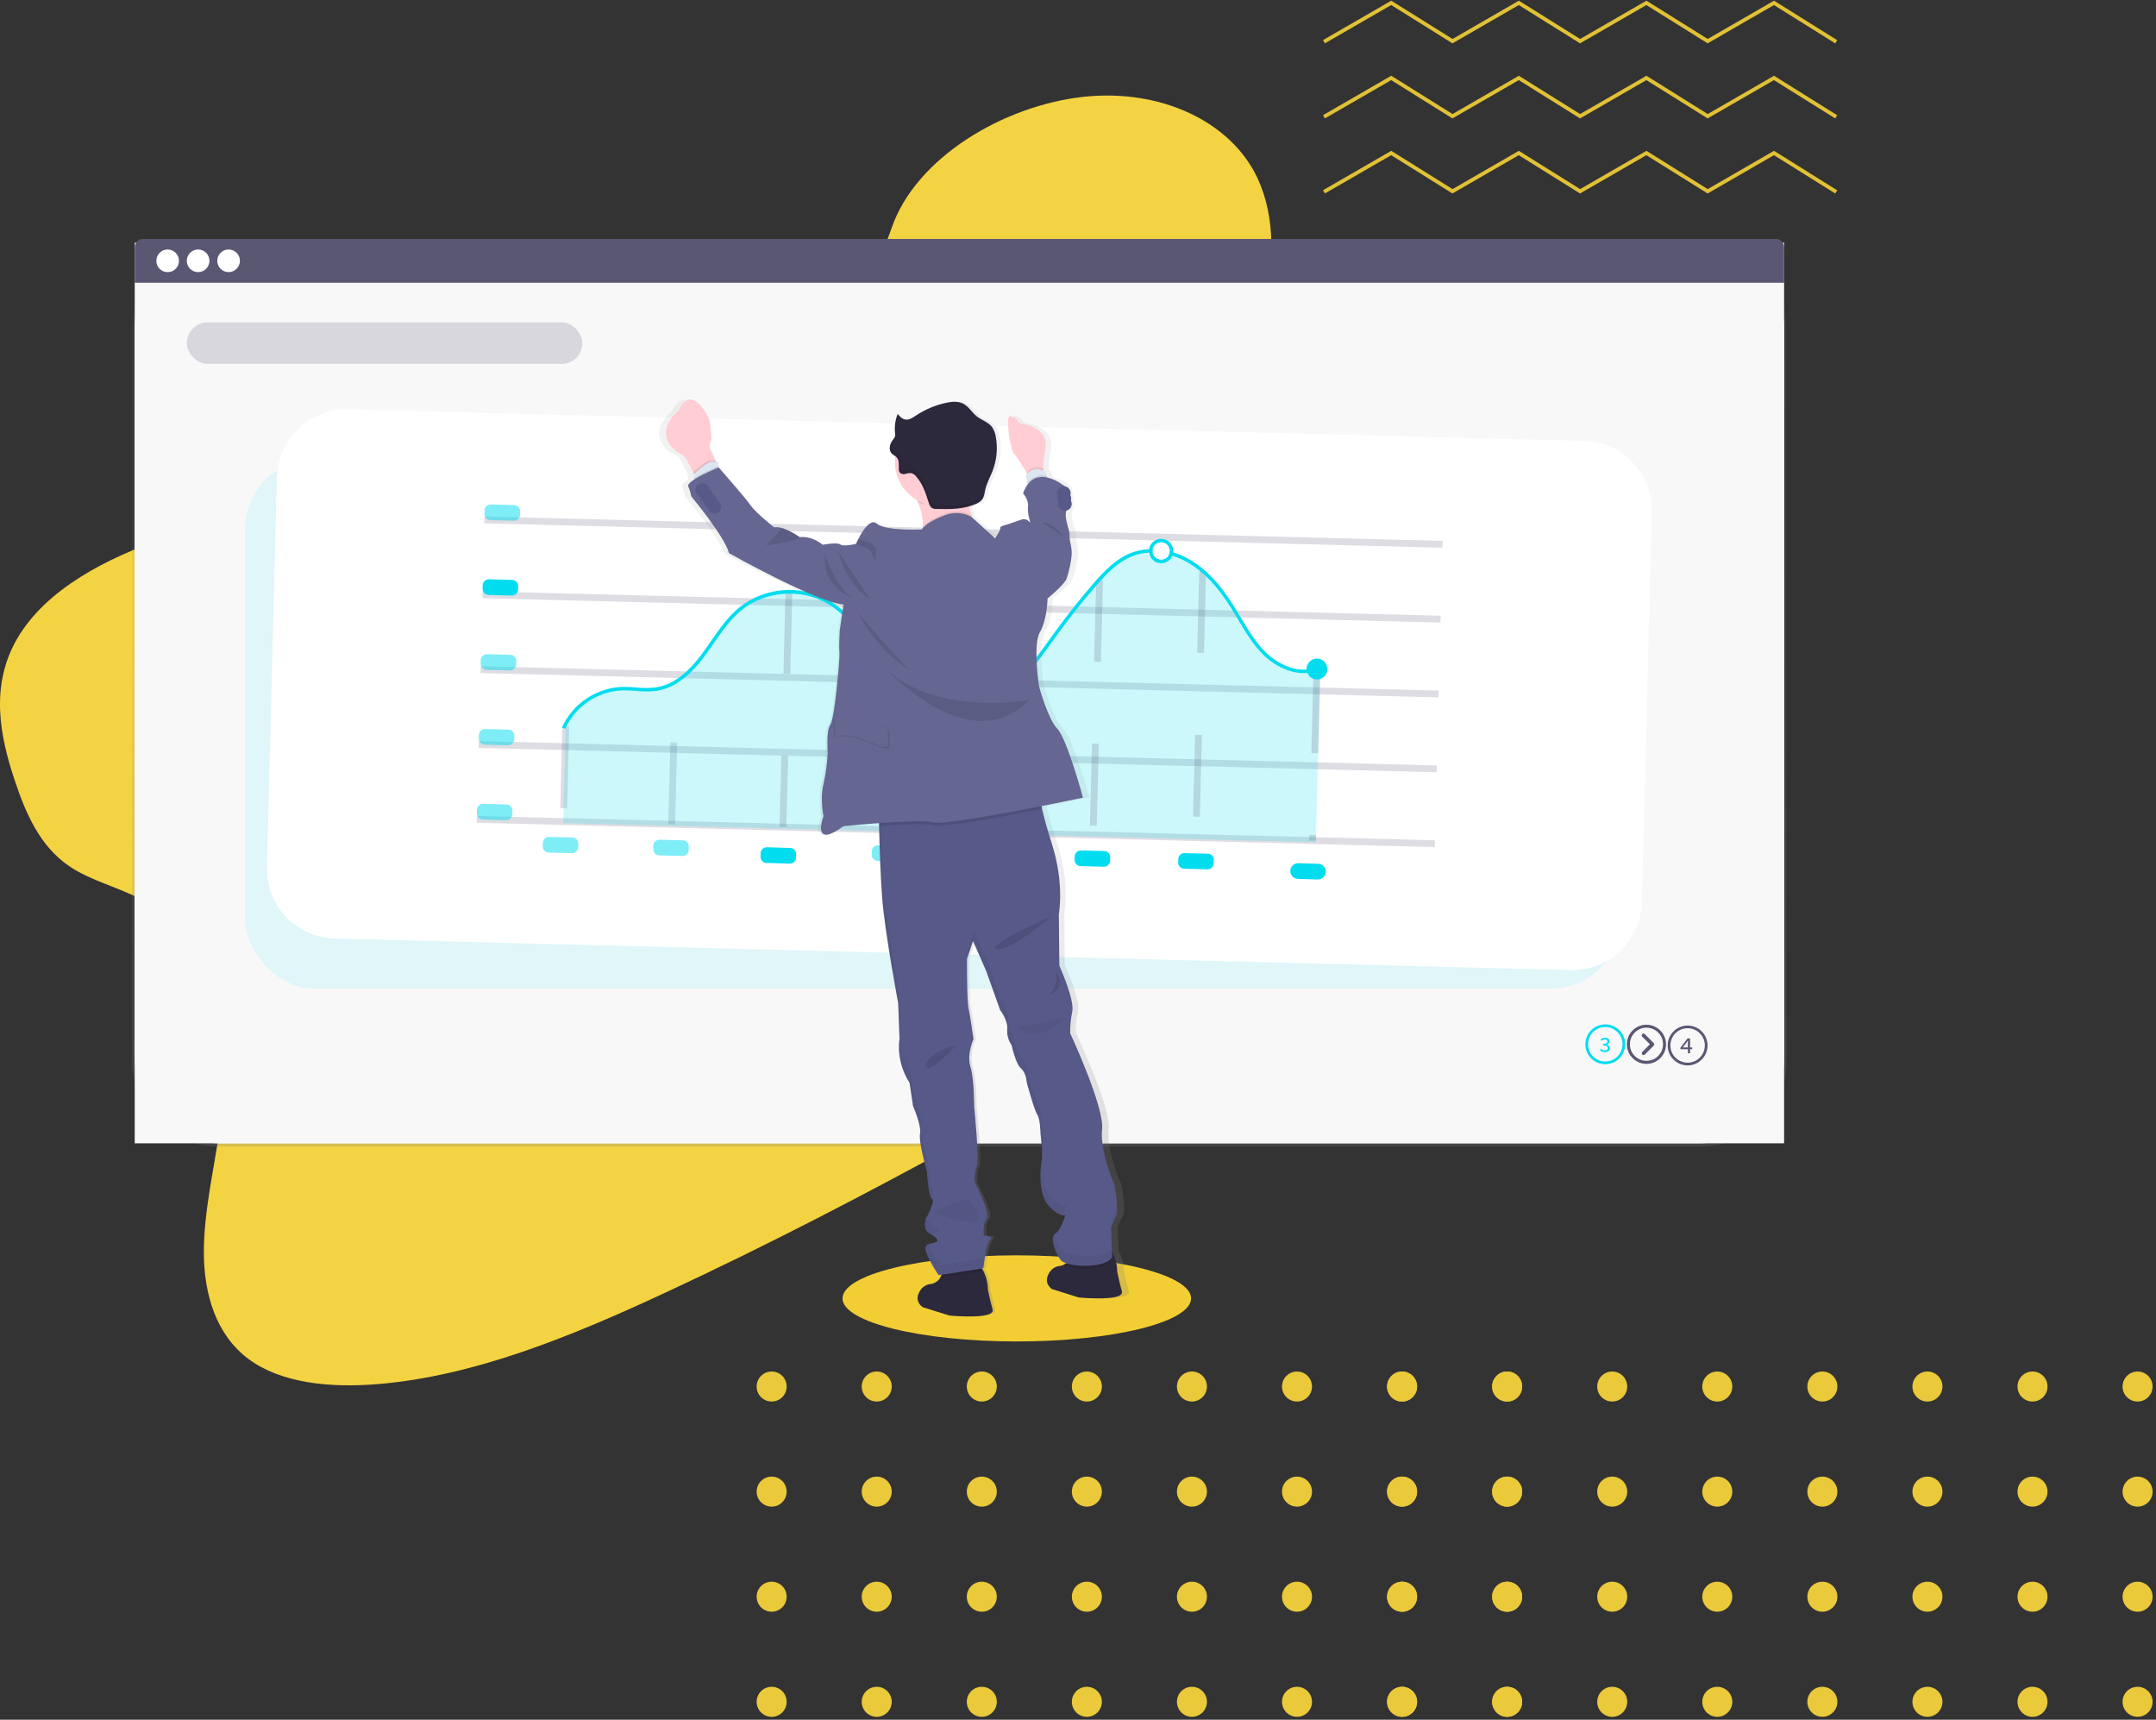<?xml version="1.0" encoding="UTF-8"?>
<svg width="316px" height="252px" viewBox="0 0 316 252" version="1.1" xmlns="http://www.w3.org/2000/svg" xmlns:xlink="http://www.w3.org/1999/xlink">
    <rect x="0" y="0" width="316" height="252" fill="#333333" stroke="none"/>
    <!-- Generator: Sketch 63.1 (92452) - https://sketch.com -->
    <title>Personalization</title>
    <desc>Created with Sketch.</desc>
    <defs>
        <linearGradient x1="49.999%" y1="100%" x2="49.999%" y2="0%" id="linearGradient-1">
            <stop stop-color="#808080" stop-opacity="0.25" offset="0%"></stop>
            <stop stop-color="#808080" stop-opacity="0.12" offset="54%"></stop>
            <stop stop-color="#808080" stop-opacity="0.1" offset="100%"></stop>
        </linearGradient>
        <linearGradient x1="50.976%" y1="100.269%" x2="48.985%" y2="-0.807%" id="linearGradient-2">
            <stop stop-color="#808080" stop-opacity="0.25" offset="0%"></stop>
            <stop stop-color="#808080" stop-opacity="0.12" offset="54%"></stop>
            <stop stop-color="#808080" stop-opacity="0.1" offset="100%"></stop>
        </linearGradient>
    </defs>
    <g id="Page-1" stroke="none" stroke-width="1" fill="none" fill-rule="evenodd">
        <g id="Insight-Fold-Copy-2" transform="translate(-536, -769)">
            <g id="Normal-Copy" transform="translate(0, -83)">
                <g id="Group-3-Copy" transform="translate(120, 746)">
                    <g id="Row-1">
                        <g id="4-Mobile-Copy-2">
                            <g id="Yellow-Bg">
                                <g id="Personalization" transform="translate(416, 106)">
                                    <g id="Waves" transform="translate(194.012, 0)" stroke="#E1C136" stroke-linecap="square" stroke-width="0.55">
                                        <path d="M0.275,27.976 L9.801,22.476 M9.988,22.476 L18.788,27.976" id="Combined-Shape"></path>
                                        <path d="M18.975,27.976 L28.501,22.476 M28.688,22.476 L37.488,27.976" id="Combined-Shape-Copy"></path>
                                        <path d="M37.675,27.976 L47.201,22.476 M47.388,22.476 L56.188,27.976" id="Combined-Shape-Copy-2"></path>
                                        <path d="M56.375,27.976 L65.901,22.476 M66.088,22.476 L74.888,27.976" id="Combined-Shape-Copy-3"></path>
                                        <path d="M0.275,16.976 L9.801,11.476 M9.988,11.476 L18.788,16.976" id="Combined-Shape-Copy-7"></path>
                                        <path d="M18.975,16.976 L28.501,11.476 M28.688,11.476 L37.488,16.976" id="Combined-Shape-Copy-6"></path>
                                        <path d="M37.675,16.976 L47.201,11.476 M47.388,11.476 L56.188,16.976" id="Combined-Shape-Copy-5"></path>
                                        <path d="M56.375,16.976 L65.901,11.476 M66.088,11.476 L74.888,16.976" id="Combined-Shape-Copy-4"></path>
                                        <path d="M0.275,5.976 L9.801,0.476 M9.988,0.476 L18.788,5.976" id="Combined-Shape-Copy-11"></path>
                                        <path d="M18.975,5.976 L28.501,0.476 M28.688,0.476 L37.488,5.976" id="Combined-Shape-Copy-10"></path>
                                        <path d="M37.675,5.976 L47.201,0.476 M47.388,0.476 L56.188,5.976" id="Combined-Shape-Copy-9"></path>
                                        <path d="M56.375,5.976 L65.901,0.476 M66.088,0.476 L74.888,5.976" id="Combined-Shape-Copy-8"></path>
                                    </g>
                                    <g id="Dots" transform="translate(203.3, 200.976)" fill="#EAC93B">
                                        <circle id="Oval" cx="2.2" cy="2.2" r="2.2"></circle>
                                        <circle id="Oval-Copy" cx="17.6" cy="2.2" r="2.2"></circle>
                                        <circle id="Oval-Copy-2" cx="33" cy="2.2" r="2.2"></circle>
                                        <circle id="Oval-Copy-3" cx="48.4" cy="2.2" r="2.2"></circle>
                                        <circle id="Oval-Copy-4" cx="63.8" cy="2.2" r="2.2"></circle>
                                        <circle id="Oval-Copy-5" cx="79.2" cy="2.2" r="2.2"></circle>
                                        <circle id="Oval-Copy-6" cx="94.6" cy="2.2" r="2.2"></circle>
                                        <circle id="Oval-Copy-7" cx="110" cy="2.2" r="2.2"></circle>
                                        <circle id="Oval-Copy-15" cx="2.2" cy="17.6" r="2.2"></circle>
                                        <circle id="Oval-Copy-14" cx="17.6" cy="17.6" r="2.2"></circle>
                                        <circle id="Oval-Copy-13" cx="33" cy="17.6" r="2.2"></circle>
                                        <circle id="Oval-Copy-12" cx="48.4" cy="17.6" r="2.2"></circle>
                                        <circle id="Oval-Copy-11" cx="63.8" cy="17.6" r="2.2"></circle>
                                        <circle id="Oval-Copy-10" cx="79.2" cy="17.6" r="2.2"></circle>
                                        <circle id="Oval-Copy-9" cx="94.6" cy="17.6" r="2.2"></circle>
                                        <circle id="Oval-Copy-8" cx="110" cy="17.6" r="2.2"></circle>
                                        <circle id="Oval-Copy-23" cx="2.2" cy="33" r="2.2"></circle>
                                        <circle id="Oval-Copy-22" cx="17.6" cy="33" r="2.2"></circle>
                                        <circle id="Oval-Copy-21" cx="33" cy="33" r="2.2"></circle>
                                        <circle id="Oval-Copy-20" cx="48.4" cy="33" r="2.2"></circle>
                                        <circle id="Oval-Copy-19" cx="63.8" cy="33" r="2.2"></circle>
                                        <circle id="Oval-Copy-18" cx="79.2" cy="33" r="2.2"></circle>
                                        <circle id="Oval-Copy-17" cx="94.6" cy="33" r="2.2"></circle>
                                        <circle id="Oval-Copy-16" cx="110" cy="33" r="2.2"></circle>
                                        <circle id="Oval-Copy-31" cx="2.2" cy="48.4" r="2.2"></circle>
                                        <circle id="Oval-Copy-30" cx="17.6" cy="48.4" r="2.2"></circle>
                                        <circle id="Oval-Copy-29" cx="33" cy="48.4" r="2.2"></circle>
                                        <circle id="Oval-Copy-28" cx="48.4" cy="48.4" r="2.2"></circle>
                                        <circle id="Oval-Copy-27" cx="63.8" cy="48.4" r="2.2"></circle>
                                        <circle id="Oval-Copy-26" cx="79.2" cy="48.4" r="2.2"></circle>
                                        <circle id="Oval-Copy-25" cx="94.6" cy="48.4" r="2.2"></circle>
                                        <circle id="Oval-Copy-24" cx="110" cy="48.4" r="2.2"></circle>
                                    </g>
                                    <g id="Dots-Copy" transform="translate(110.9, 200.976)" fill="#EAC93B">
                                        <circle id="Oval" cx="2.2" cy="2.2" r="2.2"></circle>
                                        <circle id="Oval-Copy" cx="17.6" cy="2.2" r="2.2"></circle>
                                        <circle id="Oval-Copy-2" cx="33" cy="2.2" r="2.2"></circle>
                                        <circle id="Oval-Copy-3" cx="48.4" cy="2.2" r="2.2"></circle>
                                        <circle id="Oval-Copy-4" cx="63.8" cy="2.2" r="2.2"></circle>
                                        <circle id="Oval-Copy-5" cx="79.2" cy="2.2" r="2.2"></circle>
                                        <circle id="Oval-Copy-6" cx="94.6" cy="2.2" r="2.2"></circle>
                                        <circle id="Oval-Copy-7" cx="110" cy="2.2" r="2.2"></circle>
                                        <circle id="Oval-Copy-15" cx="2.2" cy="17.6" r="2.2"></circle>
                                        <circle id="Oval-Copy-14" cx="17.6" cy="17.6" r="2.2"></circle>
                                        <circle id="Oval-Copy-13" cx="33" cy="17.6" r="2.2"></circle>
                                        <circle id="Oval-Copy-12" cx="48.4" cy="17.6" r="2.2"></circle>
                                        <circle id="Oval-Copy-11" cx="63.8" cy="17.6" r="2.2"></circle>
                                        <circle id="Oval-Copy-10" cx="79.2" cy="17.6" r="2.2"></circle>
                                        <circle id="Oval-Copy-9" cx="94.6" cy="17.6" r="2.2"></circle>
                                        <circle id="Oval-Copy-8" cx="110" cy="17.6" r="2.2"></circle>
                                        <circle id="Oval-Copy-23" cx="2.2" cy="33" r="2.2"></circle>
                                        <circle id="Oval-Copy-22" cx="17.6" cy="33" r="2.2"></circle>
                                        <circle id="Oval-Copy-21" cx="33" cy="33" r="2.2"></circle>
                                        <circle id="Oval-Copy-20" cx="48.4" cy="33" r="2.2"></circle>
                                        <circle id="Oval-Copy-19" cx="63.8" cy="33" r="2.2"></circle>
                                        <circle id="Oval-Copy-18" cx="79.2" cy="33" r="2.2"></circle>
                                        <circle id="Oval-Copy-17" cx="94.6" cy="33" r="2.2"></circle>
                                        <circle id="Oval-Copy-16" cx="110" cy="33" r="2.2"></circle>
                                        <circle id="Oval-Copy-31" cx="2.2" cy="48.4" r="2.2"></circle>
                                        <circle id="Oval-Copy-30" cx="17.6" cy="48.4" r="2.2"></circle>
                                        <circle id="Oval-Copy-29" cx="33" cy="48.4" r="2.2"></circle>
                                        <circle id="Oval-Copy-28" cx="48.4" cy="48.4" r="2.2"></circle>
                                        <circle id="Oval-Copy-27" cx="63.8" cy="48.4" r="2.2"></circle>
                                        <circle id="Oval-Copy-26" cx="79.2" cy="48.4" r="2.2"></circle>
                                        <circle id="Oval-Copy-25" cx="94.6" cy="48.4" r="2.2"></circle>
                                        <circle id="Oval-Copy-24" cx="110" cy="48.4" r="2.2"></circle>
                                    </g>
                                    <g id="undraw_setup_analytics_8qkl-(1)" transform="translate(0, 14)">
                                        <path d="M104.535,45.341 C91.907,51.683 78.097,54.449 64.633,56.581 C51.168,58.713 37.576,60.355 24.307,64.812 C15.774,67.679 6.755,72.321 2.548,79.534 C-1.507,86.46 -0.008,93.846 2.136,100.282 C3.747,105.123 5.818,110.02 10.228,112.979 C13.293,115.033 17.272,115.995 20.613,117.743 C32.237,123.819 34.122,138.071 32.249,151.181 C31.37,157.33 29.86,163.56 29.881,169.588 C29.901,175.616 31.644,181.589 36.435,185.149 C41.185,188.678 48.316,189.394 55.305,188.825 C69.507,187.676 83.786,181.798 97.387,175.48 C127.502,161.498 156.348,144.827 185.128,128.198 C195.774,122.044 206.468,115.86 216.269,108.571 C221.712,104.523 227.085,99.874 229.598,94.31 C232.799,87.248 230.358,79.555 223.905,76.378 C213.089,71.049 195.005,78.076 185.678,71.115 C180.526,67.284 179.854,60.273 180.694,53.691 C182.493,39.55 189.931,23.963 184.254,11.997 C180.355,3.778 170.096,-1.005 158.893,0.179 C147.157,1.419 134.15,9.121 130.652,19.505 C127.057,30.198 115.684,39.729 104.535,45.341 Z" id="Path" fill="#F4D343" fill-rule="nonzero"></path>
                                        <ellipse id="Oval" fill="#F2CE34" fill-rule="nonzero" cx="149.03" cy="176.261" rx="25.544" ry="6.31"></ellipse>
                                        <path d="M31.85,21.628 L249.36,21.628 C256.258,21.628 261.85,27.22 261.85,34.118 L261.85,141.501 C261.85,148.399 256.258,153.991 249.36,153.991 L31.85,153.991 C24.952,153.991 19.36,148.399 19.36,141.501 L19.36,34.118 C19.36,27.22 24.952,21.628 31.85,21.628 Z" id="Rectangle" fill="url(#linearGradient-1)" fill-rule="nonzero"></path>
                                        <path d="M32.236,21.56 L249.003,21.56 C255.901,21.56 261.493,27.152 261.493,34.05 L261.493,141.044 C261.493,147.942 255.901,153.534 249.003,153.534 L32.236,153.534 C25.338,153.534 19.746,147.942 19.746,141.044 L19.746,34.05 C19.746,27.152 25.338,21.56 32.236,21.56 Z" id="Rectangle" fill="#FFFFFF" fill-rule="nonzero"></path>
                                        <polygon id="Rectangle" fill="#FFFFFF" fill-rule="nonzero" points="19.746 21.56 261.493 21.56 261.493 153.534 19.746 153.534"></polygon>
                                        <rect id="Rectangle" fill="#5A5773" fill-rule="nonzero" opacity="0.04" x="19.746" y="22.534" width="241.748" height="131"></rect>
                                        <path d="M260.268,21.011 L20.976,21.011 C20.298,21.011 19.748,21.561 19.748,22.238 L19.748,27.434 L261.496,27.434 L261.496,22.238 C261.496,21.561 260.946,21.011 260.268,21.011 L260.268,21.011 Z" id="Path" fill="#5A5773" fill-rule="nonzero"></path>
                                        <g id="4856ee63-6c9d-47e3-9e79-3603b2312fc4" transform="translate(22.764, 22.488)" fill="#FFFFFF" fill-rule="nonzero">
                                            <circle id="Oval" cx="1.809" cy="1.73" r="1.659"></circle>
                                            <circle id="Oval" cx="6.274" cy="1.73" r="1.659"></circle>
                                            <circle id="Oval" cx="10.74" cy="1.73" r="1.659"></circle>
                                        </g>
                                        <rect id="Rectangle" fill="#01DDEF" fill-rule="nonzero" opacity="0.1" x="35.928" y="53.311" width="201.58" height="77.57" rx="10.19"></rect>
                                        <path d="M50.012,48.284 L231.211,48.284 C236.839,48.284 241.401,52.846 241.401,58.474 L241.401,115.663 C241.401,121.291 236.839,125.853 231.211,125.853 L50.012,125.853 C44.384,125.853 39.822,121.291 39.822,115.663 L39.822,58.474 C39.822,52.846 44.384,48.284 50.012,48.284 Z" id="Rectangle" fill="#FFFFFF" fill-rule="nonzero" transform="translate(140.611, 87.068) rotate(1.46) translate(-140.611, -87.068) "></path>
                                        <line x1="70.995" y1="62.188" x2="211.417" y2="65.758" id="Path" stroke="#5A5773" fill="#F4F4F7" fill-rule="nonzero" opacity="0.2"></line>
                                        <line x1="70.717" y1="73.157" x2="211.139" y2="76.727" id="Path" stroke="#5A5773" fill="#F4F4F7" fill-rule="nonzero" opacity="0.2"></line>
                                        <line x1="70.439" y1="84.124" x2="210.861" y2="87.694" id="Path" stroke="#5A5773" fill="#F4F4F7" fill-rule="nonzero" opacity="0.2"></line>
                                        <line x1="70.158" y1="95.094" x2="210.583" y2="98.664" id="Path" stroke="#5A5773" fill="#F4F4F7" fill-rule="nonzero" opacity="0.2"></line>
                                        <line x1="82.922" y1="92.44" x2="82.567" y2="106.385" id="Path" stroke="#5A5773" opacity="0.2" stroke-dasharray="12"></line>
                                        <line x1="69.88" y1="106.063" x2="210.302" y2="109.63" id="Path" stroke="#5A5773" fill="#F4F4F7" fill-rule="nonzero" opacity="0.2"></line>
                                        <line x1="98.448" y1="106.788" x2="98.977" y2="86" id="Path" stroke="#5A5773" opacity="0.2" stroke-dasharray="12"></line>
                                        <path d="M191.341,84.357 C188.838,84.573 186.393,83.17 184.896,81.695 C183.344,80.164 182.219,78.281 181.132,76.449 C180.787,75.87 180.43,75.273 180.07,74.696 C178.174,71.69 176.281,69.669 174.115,68.335 C173.321,67.846 172.47,67.457 171.581,67.176 C171.496,67.379 171.374,67.564 171.221,67.722 C170.894,68.064 170.444,68.261 169.971,68.271 L169.887,68.271 C169.01,68.247 168.281,67.591 168.164,66.722 C167.361,66.76 166.568,66.923 165.814,67.204 C163.587,68.044 161.895,69.848 160.356,71.626 C158.494,73.775 156.697,76.028 155.023,78.327 C154.683,78.791 154.343,79.258 154.003,79.728 C152.186,82.264 150.308,84.885 147.879,86.934 C144.618,89.7 140.696,90.891 137.387,90.123 C133.416,89.202 130.576,85.694 128.548,82.739 C128.292,82.356 128.037,81.973 127.762,81.583 C125.868,78.776 123.911,75.875 121.023,74.183 C117.218,71.95 111.965,72.336 108.52,75.094 C106.841,76.439 105.58,78.266 104.358,80.031 C103.94,80.639 103.506,81.266 103.059,81.869 C100.763,84.954 98.448,86.627 95.953,86.99 C94.963,87.1 93.965,87.1 92.975,86.99 C92.317,86.944 91.636,86.893 90.97,86.911 C87.59,87.055 84.533,88.96 82.914,91.93 L82.562,106.617 L192.872,109.424 L193.489,85.125 C193.107,85.332 192.654,85.368 192.244,85.222 C191.834,85.076 191.506,84.762 191.341,84.359 L191.341,84.357 Z" id="Path" fill="#01DDEF" fill-rule="nonzero" opacity="0.2"></path>
                                        <line x1="115.631" y1="72.731" x2="114.756" y2="107.204" id="Path" stroke="#5A5773" opacity="0.2" stroke-dasharray="12"></line>
                                        <line x1="131.015" y1="85.921" x2="130.464" y2="107.602" id="Path" stroke="#5A5773" opacity="0.2" stroke-dasharray="12"></line>
                                        <line x1="146.315" y1="88.465" x2="145.82" y2="107.992" id="Path" stroke="#5A5773" opacity="0.2" stroke-dasharray="12"></line>
                                        <line x1="161.163" y1="70.988" x2="160.213" y2="108.357" id="Path" stroke="#5A5773" opacity="0.2" stroke-dasharray="12"></line>
                                        <line x1="176.274" y1="69.685" x2="175.281" y2="108.743" id="Path" stroke="#5A5773" opacity="0.2" stroke-dasharray="12"></line>
                                        <line x1="193.01" y1="84.369" x2="192.377" y2="109.176" id="Path" stroke="#5A5773" opacity="0.2" stroke-dasharray="12"></line>
                                        <path d="M171.428,65.454 C171.086,65.125 170.627,64.946 170.152,64.956 C169.283,64.972 168.552,65.611 168.42,66.47 C168.404,66.571 168.397,66.673 168.399,66.776 C168.399,66.845 168.399,66.913 168.414,66.98 C168.469,67.38 168.657,67.749 168.948,68.029 C169.265,68.344 169.69,68.527 170.137,68.539 L170.221,68.539 C170.695,68.53 171.145,68.334 171.474,67.993 C171.626,67.834 171.747,67.649 171.834,67.447 C171.9,67.288 171.943,67.12 171.961,66.949 C171.968,66.872 171.968,66.794 171.961,66.717 C171.959,66.242 171.767,65.787 171.428,65.454 Z M171.339,67.291 C171.282,67.415 171.203,67.529 171.106,67.625 C170.774,67.969 170.277,68.097 169.82,67.959 C169.362,67.82 169.021,67.437 168.935,66.967 C168.921,66.901 168.913,66.833 168.912,66.765 C168.909,66.663 168.92,66.56 168.943,66.459 C169.072,65.886 169.575,65.476 170.162,65.464 L170.221,65.464 C170.902,65.482 171.449,66.031 171.464,66.712 C171.464,66.737 171.464,66.765 171.464,66.791 C171.459,66.965 171.416,67.136 171.339,67.291 L171.339,67.291 Z" id="Shape" fill="#01DDEF" fill-rule="nonzero"></path>
                                        <circle id="Oval" fill="#01DDEF" fill-rule="nonzero" cx="193.025" cy="84.035" r="1.531"></circle>
                                        <path d="M168.912,66.765 C168.913,66.833 168.921,66.901 168.935,66.967 C168.761,66.967 168.588,66.967 168.425,66.98 C167.62,67.018 166.827,67.181 166.072,67.462 C163.844,68.302 162.153,70.106 160.612,71.884 C158.749,74.03 156.952,76.286 155.276,78.582 C154.937,79.047 154.602,79.516 154.255,79.986 C152.436,82.522 150.558,85.14 148.131,87.191 C144.868,89.955 140.943,91.146 137.631,90.378 C133.666,89.46 130.826,85.949 128.785,82.994 C128.53,82.614 128.259,82.228 127.999,81.838 C126.103,79.031 124.143,76.13 121.255,74.438 C117.451,72.206 112.192,72.591 108.752,75.349 C107.096,76.691 105.82,78.518 104.598,80.284 C104.177,80.891 103.743,81.522 103.297,82.121 C101,85.206 98.683,86.88 96.188,87.242 C95.198,87.351 94.2,87.351 93.21,87.242 C92.542,87.182 91.872,87.155 91.202,87.163 C87.571,87.314 84.335,89.497 82.835,92.808 L82.365,92.603 C83.948,89.115 87.359,86.814 91.187,86.653 C91.875,86.643 92.563,86.67 93.248,86.735 C94.201,86.838 95.161,86.838 96.114,86.735 C98.469,86.395 100.684,84.785 102.886,81.815 C103.327,81.221 103.758,80.595 104.177,79.991 C105.42,78.204 106.706,76.339 108.441,74.946 C112.203,72.003 117.372,71.627 121.52,73.994 C124.511,75.747 126.504,78.697 128.433,81.552 C128.688,81.935 128.943,82.318 129.216,82.703 C131.194,85.581 133.949,88.998 137.754,89.878 C140.908,90.611 144.666,89.46 147.807,86.798 C150.178,84.79 152.043,82.205 153.842,79.684 C154.176,79.215 154.516,78.745 154.863,78.278 C156.549,75.982 158.353,73.706 160.221,71.545 C161.806,69.718 163.538,67.863 165.888,66.982 C166.702,66.682 167.558,66.509 168.425,66.472 C168.596,66.472 168.772,66.457 168.935,66.472 C168.916,66.569 168.908,66.667 168.912,66.765 L168.912,66.765 Z" id="Path" fill="#01DDEF" fill-rule="nonzero"></path>
                                        <path d="M193.114,84.275 C190.121,85.392 186.957,83.724 185.156,81.953 C183.604,80.422 182.479,78.536 181.392,76.704 C181.048,76.127 180.69,75.528 180.328,74.954 C178.432,71.945 176.539,69.924 174.37,68.59 C173.576,68.102 172.725,67.714 171.836,67.434 C171.673,67.38 171.507,67.335 171.326,67.291 C171.403,67.136 171.446,66.967 171.451,66.794 C171.619,66.837 171.785,66.885 171.961,66.936 C172.899,67.23 173.796,67.64 174.633,68.156 C176.873,69.531 178.817,71.603 180.757,74.681 C181.122,75.262 181.479,75.862 181.828,76.446 C182.9,78.248 184.008,80.113 185.51,81.588 C187.202,83.252 190.165,84.831 192.933,83.798 L193.114,84.275 Z" id="Path" fill="#01DDEF" fill-rule="nonzero"></path>
                                        <path d="M71.92,59.966 L75.325,59.966 C75.822,59.966 76.225,60.369 76.225,60.866 L76.225,61.362 C76.225,61.859 75.822,62.262 75.325,62.262 L71.92,62.262 C71.423,62.262 71.02,61.859 71.02,61.362 L71.02,60.866 C71.02,60.369 71.423,59.966 71.92,59.966 Z" id="Rectangle" fill="#01DDEF" fill-rule="nonzero" opacity="0.5" transform="translate(73.622, 61.114) rotate(1.46) translate(-73.622, -61.114) "></path>
                                        <path d="M71.638,70.932 L75.043,70.932 C75.54,70.932 75.943,71.335 75.943,71.832 L75.943,72.329 C75.943,72.826 75.54,73.229 75.043,73.229 L71.638,73.229 C71.141,73.229 70.738,72.826 70.738,72.329 L70.738,71.832 C70.738,71.335 71.141,70.932 71.638,70.932 Z" id="Rectangle" fill="#01DDEF" fill-rule="nonzero" transform="translate(73.34, 72.081) rotate(1.46) translate(-73.34, -72.081) "></path>
                                        <path d="M71.358,81.904 L74.764,81.904 C75.261,81.904 75.664,82.307 75.664,82.804 L75.664,83.3 C75.664,83.797 75.261,84.2 74.764,84.2 L71.358,84.2 C70.861,84.2 70.458,83.797 70.458,83.3 L70.458,82.804 C70.458,82.307 70.861,81.904 71.358,81.904 Z" id="Rectangle" fill="#01DDEF" fill-rule="nonzero" opacity="0.5" transform="translate(73.061, 83.052) rotate(1.46) translate(-73.061, -83.052) "></path>
                                        <path d="M71.079,92.87 L74.484,92.87 C74.981,92.87 75.384,93.273 75.384,93.77 L75.384,94.267 C75.384,94.764 74.981,95.167 74.484,95.167 L71.079,95.167 C70.582,95.167 70.179,94.764 70.179,94.267 L70.179,93.77 C70.179,93.273 70.582,92.87 71.079,92.87 Z" id="Rectangle" fill="#01DDEF" fill-rule="nonzero" opacity="0.5" transform="translate(72.782, 94.019) rotate(1.46) translate(-72.782, -94.019) "></path>
                                        <path d="M70.8,103.839 L74.205,103.839 C74.702,103.839 75.105,104.242 75.105,104.739 L75.105,105.236 C75.105,105.733 74.702,106.136 74.205,106.136 L70.8,106.136 C70.303,106.136 69.9,105.733 69.9,105.236 L69.9,104.739 C69.9,104.242 70.303,103.839 70.8,103.839 Z" id="Rectangle" fill="#01DDEF" fill-rule="nonzero" opacity="0.5" transform="translate(72.502, 104.988) rotate(1.46) translate(-72.502, -104.988) "></path>
                                        <path d="M80.454,108.679 L83.859,108.679 C84.356,108.679 84.759,109.082 84.759,109.579 L84.759,110.076 C84.759,110.573 84.356,110.976 83.859,110.976 L80.454,110.976 C79.957,110.976 79.554,110.573 79.554,110.076 L79.554,109.579 C79.554,109.082 79.957,108.679 80.454,108.679 Z" id="Rectangle" fill="#01DDEF" fill-rule="nonzero" opacity="0.5" transform="translate(82.156, 109.828) rotate(1.46) translate(-82.156, -109.828) "></path>
                                        <path d="M96.651,109.092 L100.056,109.092 C100.553,109.092 100.956,109.495 100.956,109.992 L100.956,110.488 C100.956,110.985 100.553,111.388 100.056,111.388 L96.651,111.388 C96.154,111.388 95.751,110.985 95.751,110.488 L95.751,109.992 C95.751,109.495 96.154,109.092 96.651,109.092 Z" id="Rectangle" fill="#01DDEF" fill-rule="nonzero" opacity="0.5" transform="translate(98.354, 110.24) rotate(1.46) translate(-98.354, -110.24) "></path>
                                        <path d="M112.375,110.204 L115.783,110.204 C116.28,110.204 116.683,110.607 116.683,111.104 L116.683,111.602 C116.683,112.099 116.28,112.502 115.783,112.502 L112.375,112.502 C111.878,112.502 111.475,112.099 111.475,111.602 L111.475,111.104 C111.475,110.607 111.878,110.204 112.375,110.204 Z" id="Rectangle" fill="#01DDEF" fill-rule="nonzero" transform="translate(114.079, 111.353) rotate(1.718) translate(-114.079, -111.353) "></path>
                                        <path d="M128.666,109.907 L132.071,109.907 C132.568,109.907 132.971,110.31 132.971,110.807 L132.971,111.304 C132.971,111.801 132.568,112.204 132.071,112.204 L128.666,112.204 C128.169,112.204 127.766,111.801 127.766,111.304 L127.766,110.807 C127.766,110.31 128.169,109.907 128.666,109.907 Z" id="Rectangle" fill="#01DDEF" fill-rule="nonzero" opacity="0.5" transform="translate(130.369, 111.056) rotate(1.46) translate(-130.369, -111.056) "></path>
                                        <path d="M144.02,110.301 L147.425,110.301 C147.922,110.301 148.325,110.704 148.325,111.201 L148.325,111.697 C148.325,112.194 147.922,112.597 147.425,112.597 L144.02,112.597 C143.523,112.597 143.12,112.194 143.12,111.697 L143.12,111.201 C143.12,110.704 143.523,110.301 144.02,110.301 Z" id="Rectangle" fill="#01DDEF" fill-rule="nonzero" opacity="0.5" transform="translate(145.722, 111.449) rotate(1.46) translate(-145.722, -111.449) "></path>
                                        <path d="M158.412,110.665 L161.817,110.665 C162.315,110.665 162.717,111.068 162.717,111.565 L162.717,112.062 C162.717,112.559 162.315,112.962 161.817,112.962 L158.412,112.962 C157.915,112.962 157.512,112.559 157.512,112.062 L157.512,111.565 C157.512,111.068 157.915,110.665 158.412,110.665 Z" id="Rectangle" fill="#01DDEF" fill-rule="nonzero" transform="translate(160.115, 111.813) rotate(1.46) translate(-160.115, -111.813) "></path>
                                        <path d="M173.587,111.052 L176.993,111.052 C177.49,111.052 177.893,111.454 177.893,111.952 L177.893,112.448 C177.893,112.945 177.49,113.348 176.993,113.348 L173.587,113.348 C173.09,113.348 172.687,112.945 172.687,112.448 L172.687,111.952 C172.687,111.454 173.09,111.052 173.587,111.052 Z" id="Rectangle" fill="#01DDEF" fill-rule="nonzero" transform="translate(175.29, 112.2) rotate(1.46) translate(-175.29, -112.2) "></path>
                                        <path d="M190.265,112.535 L193.175,112.535 C193.809,112.535 194.323,113.05 194.323,113.684 C194.323,114.319 193.809,114.833 193.175,114.833 L190.265,114.833 C189.63,114.833 189.116,114.319 189.116,113.684 C189.116,113.05 189.63,112.535 190.265,112.535 Z" id="Rectangle" fill="#01DDEF" fill-rule="nonzero" transform="translate(191.72, 113.684) rotate(1.718) translate(-191.72, -113.684) "></path>
                                        <path d="M235.283,136.499 C236.488,136.499 237.525,137.35 237.76,138.532 C237.996,139.714 237.363,140.898 236.25,141.359 C235.136,141.82 233.852,141.431 233.183,140.429 C232.513,139.427 232.644,138.091 233.497,137.239 C233.97,136.764 234.613,136.498 235.283,136.499 M235.283,136.106 C234.101,136.106 233.035,136.819 232.583,137.911 C232.131,139.003 232.382,140.26 233.219,141.096 C234.055,141.931 235.313,142.18 236.404,141.726 C237.496,141.272 238.206,140.205 238.204,139.023 C238.204,138.249 237.896,137.506 237.348,136.959 C236.8,136.413 236.057,136.106 235.283,136.106 L235.283,136.106 Z" id="Shape" fill="#01DDEF" fill-rule="nonzero"></path>
                                        <path d="M234.499,139.885 L234.652,139.681 C234.802,139.828 235.002,139.911 235.211,139.913 C235.466,139.913 235.668,139.783 235.668,139.577 C235.668,139.37 235.482,139.204 234.966,139.204 L234.966,138.969 C235.426,138.969 235.599,138.816 235.599,138.617 C235.599,138.418 235.443,138.324 235.216,138.324 C235.037,138.329 234.866,138.399 234.734,138.52 L234.571,138.324 C234.753,138.163 234.986,138.073 235.229,138.069 C235.625,138.069 235.918,138.26 235.918,138.594 C235.918,138.829 235.747,138.985 235.497,139.069 L235.497,139.082 C235.763,139.11 235.97,139.325 235.987,139.592 C235.987,139.954 235.645,140.174 235.237,140.174 C234.962,140.185 234.694,140.08 234.499,139.885 L234.499,139.885 Z" id="Path" fill="#01DDEF" fill-rule="nonzero"></path>
                                        <path d="M247.349,136.67 C248.555,136.67 249.592,137.521 249.827,138.703 C250.062,139.885 249.43,141.069 248.316,141.53 C247.203,141.991 245.919,141.602 245.249,140.6 C244.58,139.598 244.711,138.262 245.563,137.41 C246.036,136.935 246.679,136.669 247.349,136.67 M247.349,136.277 C245.736,136.277 244.428,137.585 244.428,139.199 C244.428,140.812 245.736,142.121 247.349,142.121 C248.963,142.121 250.271,140.812 250.271,139.199 C250.272,138.424 249.964,137.68 249.416,137.132 C248.868,136.584 248.125,136.277 247.349,136.277 L247.349,136.277 Z" id="Shape" fill="#5A5773" fill-rule="nonzero"></path>
                                        <path d="M247.388,138.893 C247.388,138.768 247.388,138.609 247.406,138.484 L247.388,138.484 C247.316,138.594 247.235,138.704 247.163,138.814 L246.653,139.48 L248.033,139.48 L248.033,139.748 L246.296,139.748 L246.296,139.533 L247.332,138.171 L247.712,138.171 L247.712,140.339 L247.395,140.339 L247.388,138.893 Z" id="Path" fill="#5A5773" fill-rule="nonzero"></path>
                                        <path d="M240.692,137.53 C240.796,137.428 240.963,137.428 241.067,137.53 L242.384,138.852 C242.434,138.9 242.462,138.966 242.462,139.036 C242.462,139.105 242.434,139.171 242.384,139.219 L241.088,140.521 C241.039,140.574 240.971,140.604 240.899,140.604 C240.827,140.604 240.758,140.574 240.71,140.521 C240.658,140.472 240.628,140.404 240.628,140.333 C240.628,140.262 240.658,140.194 240.71,140.146 L241.823,139.023 L240.692,137.905 C240.639,137.857 240.609,137.788 240.609,137.716 C240.609,137.645 240.639,137.576 240.692,137.528 L240.692,137.53 Z" id="Path" fill="#5A5773" fill-rule="nonzero"></path>
                                        <path d="M238.447,139.023 C238.445,140.185 239.143,141.233 240.216,141.679 C241.29,142.125 242.526,141.879 243.347,141.058 C244.169,140.236 244.414,139 243.968,137.927 C243.523,136.854 242.474,136.155 241.312,136.157 C239.73,136.159 238.448,137.441 238.447,139.023 Z M238.888,139.023 C238.886,137.862 239.704,136.862 240.842,136.634 C241.98,136.406 243.121,137.014 243.566,138.086 C244.011,139.158 243.636,140.395 242.672,141.04 C241.707,141.685 240.421,141.558 239.6,140.738 C239.143,140.284 238.886,139.667 238.888,139.023 L238.888,139.023 Z" id="Shape" fill="#5A5773" fill-rule="nonzero"></path>
                                        <rect id="Rectangle" fill="#5A5773" fill-rule="nonzero" opacity="0.2" x="27.38" y="33.239" width="57.983" height="6.086" rx="3.043"></rect>
                                        <path d="M165.449,175.195 C165.026,173.664 164.75,172.312 164.75,172.312 C164.75,172.312 164.768,170.627 163.964,169.39 L163.949,168.969 L163.949,168.969 L163.829,165.856 C164.022,165.283 164.264,164.727 164.551,164.195 C165.077,163.195 164.378,159.632 164.378,159.632 C164.378,159.632 162.104,154.659 162.487,151.434 C162.87,148.209 157.675,137.362 157.675,137.362 C157.662,136.297 157.772,135.235 158.001,134.195 C158.042,133.976 158.054,133.753 158.037,133.532 C158.037,133.504 158.037,133.481 158.037,133.45 C158.037,133.45 158.037,133.468 158.037,133.476 C157.886,131.365 156.062,127.466 156.062,127.466 L155.996,119.906 C155.996,119.906 156.891,115.41 154.919,109.5 C154.232,107.439 153.778,105.785 153.482,104.504 C153.449,104.361 153.416,104.221 153.388,104.088 C156.96,103.402 159.667,102.843 159.667,102.843 C159.667,102.843 157.256,94.231 155.794,92.764 C154.332,91.297 153.026,86.561 153.026,86.561 C153.026,86.561 152.058,80.45 153.168,78.61 C154.278,76.77 154.329,73.67 154.329,73.67 C154.329,73.67 156.947,71.609 157.251,70.728 C157.555,69.848 158.039,67.868 158.001,66.834 C157.963,65.801 157.588,64.893 157.68,64.344 C157.772,63.795 156.794,61.767 157.205,60.772 C157.309,60.466 157.358,60.145 157.348,59.822 C157.348,59.822 157.348,59.802 157.348,59.794 C157.348,59.787 157.348,59.794 157.348,59.782 C157.319,58.927 157.207,58.076 157.014,57.243 C156.211,56.614 155.284,56.163 154.294,55.918 L154.225,55.689 L154.046,55.074 C153.954,55.018 153.865,54.969 153.776,54.926 L153.76,54.704 L153.702,53.824 L154.046,51.833 C154.74,48.35 150.119,48.006 150.119,48.006 C149.82,47.487 149.339,47.098 148.769,46.914 C147.83,46.623 148.815,52.109 149.262,52.443 C149.596,52.698 150.67,54.387 151.188,55.219 L151.188,55.219 L151.27,55.355 C151.198,55.427 151.131,55.503 151.068,55.584 L151.29,56.776 L151.324,56.957 C151.034,57.347 150.803,57.777 150.637,58.233 C150.637,58.233 151.515,59.126 151.387,60.164 C151.26,61.203 151.734,62.474 151.757,62.543 C151.706,62.486 151.089,61.869 150.504,62.048 C149.92,62.226 148.285,62.785 148.285,62.785 C148.285,62.785 147.057,63.04 147.18,63.318 C147.302,63.596 146.394,64.819 146.394,64.819 L142.954,61.8 C142.918,61.708 142.88,61.616 142.847,61.519 C142.692,61.076 142.577,60.619 142.505,60.154 C142.863,60.053 143.214,59.926 143.554,59.774 C143.898,59.641 144.205,59.428 144.449,59.151 C144.768,58.741 144.812,58.2 144.929,57.7 C145.154,56.725 145.695,55.842 146.054,54.908 C146.673,53.339 146.836,51.628 146.524,49.971 C146.451,49.458 146.258,48.97 145.96,48.547 C145.388,47.822 144.396,47.557 143.664,46.99 C142.931,46.424 142.429,45.533 141.579,45.117 C140.813,44.745 139.895,44.826 139.053,45 C137.397,45.333 135.819,45.973 134.399,46.886 C133.926,47.189 133.409,47.541 132.847,47.462 C132.367,47.393 132.003,47.026 131.681,46.674 C131.681,46.659 131.681,46.643 131.694,46.628 L131.656,46.585 C131.334,47.378 131.192,48.233 131.237,49.088 C131.237,49.22 131.247,49.353 131.268,49.486 C131.268,49.532 131.268,49.578 131.28,49.624 C131.283,49.662 131.283,49.7 131.28,49.738 L131.28,49.738 C131.282,49.798 131.276,49.857 131.263,49.914 C131.199,50.088 131.099,50.245 130.969,50.376 C130.873,50.495 130.788,50.621 130.714,50.754 C130.714,50.708 130.739,50.662 130.755,50.619 C130.554,50.935 130.449,51.303 130.451,51.678 C130.443,51.95 130.543,52.215 130.729,52.415 C130.902,52.571 131.089,52.711 131.288,52.831 C131.236,53.199 131.217,53.57 131.232,53.941 C131.327,56.189 132.594,58.223 134.57,59.299 L134.692,59.58 C135.159,60.68 135.529,61.968 135.435,63.175 C135.435,63.265 135.417,63.351 135.404,63.43 C135.363,63.476 135.325,63.525 135.289,63.573 L135.289,63.573 C135.289,63.573 129.811,63.829 128.476,62.719 C127.142,61.609 125.33,65.696 125.33,65.696 C125.33,65.696 123.381,66.153 122.975,65.788 C122.569,65.423 120.278,65.837 120.278,65.837 C119.304,65.037 118.062,64.637 116.805,64.719 C116.017,64.165 115.153,63.727 114.241,63.418 L114.241,63.418 L114.179,63.397 L114.179,63.397 C113.778,63.269 113.354,63.231 112.937,63.288 C112.937,63.288 110.158,61.165 109.326,59.999 C108.494,58.832 104.58,54.543 104.562,54.525 L104.544,54.308 L104.478,53.665 C104.368,53.686 104.256,53.7 104.144,53.706 C104.122,53.643 104.094,53.569 104.06,53.484 C103.82,52.866 103.531,52.269 103.195,51.698 C103.195,51.698 103.164,50.882 103.394,50.677 C103.623,50.473 103.172,47.488 103.172,47.488 C103.172,47.488 100.526,41.905 98.512,46.227 C98.512,46.227 94.506,49.129 98.081,52.188 C98.081,52.188 99.484,52.8 99.699,53.321 C99.839,53.66 100.344,54.597 100.684,55.224 L100.834,55.505 L100.796,55.538 L100.867,56.069 L100.896,56.276 C100.26,56.671 99.834,57.054 99.951,57.324 C100.161,57.788 100.312,58.276 100.4,58.776 C100.4,58.776 105.402,64.571 106.119,67.1 C106.119,67.1 119.209,74.214 123.439,74.596 L122.857,78.424 C122.857,78.424 122.72,80.72 122.806,81.527 C122.893,82.333 122.475,86.056 122.475,86.056 C122.475,86.056 121.964,91.519 121.367,92.302 C120.77,93.086 121.015,96.342 121.015,96.342 C120.928,97.908 120.706,99.465 120.352,100.993 C119.813,103.08 120.352,105.617 120.352,105.617 C120.352,105.617 118.407,110.59 123.386,107.079 C123.386,107.079 125.889,106.824 128.772,106.617 C128.772,106.711 128.772,106.806 128.772,106.905 C128.772,107.278 128.787,107.671 128.8,108.105 C128.869,110.911 129.002,114.767 129.239,117.681 C129.663,122.833 131.627,132.991 131.627,132.991 L131.824,138.122 C131.742,138.608 131.712,139.102 131.735,139.594 C131.768,141.404 132.316,143.167 133.314,144.677 L133.84,148.086 C133.84,148.086 134.86,150.304 134.917,151.659 C134.918,151.769 134.909,151.879 134.891,151.988 C134.863,152.161 134.854,152.338 134.865,152.513 C134.865,154.07 135.952,157.752 135.952,157.752 C135.952,157.752 136.154,161.498 136.718,161.694 C137.205,161.863 136.159,163.878 135.848,164.46 C135.848,164.424 135.83,164.389 135.822,164.353 L135.759,164.468 C135.653,164.775 135.606,165.098 135.618,165.422 C135.574,165.947 135.836,166.451 136.292,166.716 C137.384,167.328 137.978,167.849 137.08,168.101 C136.75,168.169 136.422,168.255 136.1,168.357 L136.049,168.234 C135.81,168.352 135.677,168.614 135.725,168.877 C135.71,169.15 135.817,169.548 136.108,170.135 C137.083,172.11 137.736,172.847 137.736,172.847 L138.165,172.781 C138.107,172.948 138.029,173.108 137.933,173.256 C137.779,173.498 137.568,173.699 137.32,173.843 C137.089,173.993 136.828,174.093 136.555,174.136 C135.939,174.178 135.371,174.482 134.993,174.97 C134.462,175.715 134.148,176.716 135.289,177.54 L139.356,178.77 C139.356,178.77 146.294,179.403 145.868,177.866 C145.442,176.33 145.169,174.983 145.169,174.983 C145.16,174.036 144.932,173.103 144.503,172.258 C144.428,172.12 144.343,171.988 144.248,171.862 L144.49,171.824 C144.49,171.824 144.865,168.382 145.511,167.706 C145.659,167.548 145.69,167.433 145.651,167.343 C145.713,167.155 145.534,167.053 145.304,166.999 C145.289,167.045 145.274,167.088 145.261,167.137 C145.044,167.099 144.825,167.084 144.605,167.091 C144.605,167.091 144.312,165.305 145.016,164.626 C145.13,164.471 145.174,164.276 145.136,164.088 C145.133,163.842 145.098,163.597 145.034,163.36 C145.034,163.36 145.018,163.388 145.008,163.404 C144.577,161.791 143.235,159.252 143.235,159.252 C143.235,159.252 143.117,157.624 143.541,156.956 C143.965,156.287 143.143,148.102 143.143,148.102 C143.143,148.102 143.158,144.129 142.582,142.302 C142.005,140.475 143.033,138.257 143.033,138.257 C143.033,138.257 143.033,138.214 143.015,138.14 C143.021,138.131 143.025,138.122 143.028,138.112 C143.028,138.112 142.995,137.857 142.939,137.489 C142.939,137.489 142.939,137.515 142.939,137.528 C142.786,136.481 142.497,134.588 142.306,133.715 C142.033,132.475 142.084,126.487 142.084,126.487 L142.998,123.894 L144.962,128.232 L147.096,134.027 C147.096,134.027 148.091,135.229 148.16,136.484 C148.16,136.545 148.16,136.606 148.16,136.668 C148.16,136.803 148.16,136.923 148.16,137.061 C148.155,137.803 148.387,138.528 148.823,139.13 C148.823,139.13 149.435,141.881 150.247,142.557 C151.058,143.233 151.114,144.598 151.114,144.598 C151.114,144.598 152.222,148.581 152.699,149.27 C153.1,149.852 153.184,151.488 153.209,151.988 L153.209,151.988 C153.209,152.08 153.209,152.133 153.209,152.133 C153.209,152.133 153.398,153.565 153.439,154.774 C153.439,154.922 153.439,155.068 153.439,155.203 C153.439,155.203 153.439,155.182 153.439,155.172 C153.451,155.502 153.424,155.831 153.36,156.155 C153.36,156.17 153.36,156.19 153.344,156.211 C153.344,156.142 153.344,156.073 153.344,156.007 C153.178,156.834 153.113,157.679 153.153,158.522 C153.184,159.969 153.47,161.671 154.383,162.643 C155.965,164.325 156.912,164.07 156.912,164.07 C156.912,164.07 156.266,166.272 155.381,166.741 C155.348,166.759 155.317,166.78 155.289,166.805 C155.289,166.764 155.268,166.721 155.261,166.68 C155.072,166.908 154.987,167.206 155.029,167.499 C155,168.459 155.664,169.987 156.264,170.678 C156.481,170.877 156.744,171.019 157.029,171.092 C156.985,171.125 156.939,171.156 156.891,171.184 C156.793,171.243 156.692,171.296 156.588,171.342 C156.445,171.412 156.291,171.459 156.133,171.48 C155.518,171.521 154.95,171.825 154.574,172.314 C154.044,173.057 153.727,174.057 154.868,174.881 L158.938,176.111 C158.938,176.111 165.876,176.731 165.449,175.195 Z" id="Path" fill="url(#linearGradient-2)" fill-rule="nonzero"></path>
                                        <path d="M139.178,178.777 L135.241,177.553 C134.136,176.726 134.437,175.726 134.952,174.983 C135.309,174.499 135.86,174.194 136.46,174.149 C136.723,174.106 136.973,174.007 137.193,173.858 C137.435,173.713 137.639,173.512 137.787,173.271 C138.053,172.81 138.186,172.285 138.172,171.753 C138.172,171.753 142.39,170.339 143.605,171.543 C143.822,171.761 144.006,172.01 144.151,172.281 C144.568,173.128 144.79,174.057 144.802,175.001 C144.802,175.001 145.07,176.348 145.483,177.884 C145.896,179.42 139.178,178.777 139.178,178.777 Z" id="Path" fill="#2D293D" fill-rule="nonzero"></path>
                                        <path d="M158.129,176.131 L154.189,174.896 C153.084,174.07 153.388,173.069 153.901,172.327 C154.257,171.842 154.808,171.538 155.409,171.495 C155.562,171.474 155.71,171.427 155.848,171.357 C155.95,171.312 156.049,171.26 156.144,171.202 C157.208,170.561 157.121,169.096 157.121,169.096 C157.121,169.096 161.339,167.683 162.556,168.887 C162.718,169.05 162.862,169.231 162.985,169.426 C163.765,170.663 163.75,172.352 163.75,172.352 C163.75,172.352 164.021,173.702 164.431,175.236 C164.842,176.769 158.129,176.131 158.129,176.131 Z" id="Path" fill="#2D293D" fill-rule="nonzero"></path>
                                        <path d="M143.605,171.533 C143.822,171.751 144.006,172 144.151,172.271 L144.151,172.271 L137.787,173.258 C138.053,172.797 138.186,172.272 138.172,171.74 C138.172,171.74 142.39,170.329 143.605,171.533 Z" id="Path" fill="#000000" fill-rule="nonzero" opacity="0.1"></path>
                                        <path d="M162.977,169.426 L163.023,170.622 C162.094,172.299 157.269,172.125 155.84,171.357 C155.942,171.312 156.041,171.26 156.136,171.202 C157.2,170.561 157.113,169.096 157.113,169.096 C157.113,169.096 161.331,167.683 162.548,168.887 C162.711,169.05 162.854,169.231 162.977,169.426 Z" id="Path" fill="#000000" fill-rule="nonzero" opacity="0.1"></path>
                                        <path d="M163.538,164.238 C163.26,164.77 163.027,165.325 162.842,165.897 L163.008,170.189 C161.987,172.023 156.315,171.643 155.516,170.699 C154.717,169.755 153.806,167.229 154.659,166.759 C155.511,166.29 156.133,164.093 156.133,164.093 C156.133,164.093 155.217,164.348 153.684,162.664 C152.15,160.98 152.436,157.106 152.663,156.172 C152.89,155.239 152.505,152.151 152.505,152.151 C152.505,152.151 152.477,149.977 152.015,149.288 C151.553,148.599 150.484,144.613 150.484,144.613 C150.484,144.613 150.433,143.253 149.645,142.572 C148.856,141.891 148.262,139.143 148.262,139.143 C147.79,138.467 147.567,137.65 147.629,136.828 C147.739,135.463 146.595,134.037 146.595,134.037 L144.523,128.242 L142.615,123.904 L141.735,126.497 C141.735,126.497 141.694,132.483 141.959,133.723 C142.224,134.963 142.679,138.268 142.679,138.268 C142.679,138.268 141.673,140.482 142.235,142.309 C142.796,144.136 142.783,148.112 142.783,148.112 C142.783,148.112 143.59,156.297 143.179,156.966 C142.768,157.635 142.888,159.262 142.888,159.262 C142.888,159.262 145.299,163.957 144.618,164.636 C143.937,165.315 144.222,167.099 144.222,167.099 C144.222,167.099 145.753,167.04 145.115,167.719 C144.478,168.397 144.133,171.837 144.133,171.837 L137.593,172.858 C137.593,172.858 136.96,172.12 136.014,170.143 C135.067,168.165 136.108,168.344 136.973,168.101 C137.838,167.859 137.267,167.336 136.208,166.716 C135.149,166.096 135.697,164.613 135.697,164.613 C135.697,164.613 137.17,161.891 136.618,161.694 C136.067,161.498 135.868,157.752 135.868,157.752 C135.868,157.752 134.61,153.338 134.848,152.138 C135.085,150.939 133.827,148.096 133.827,148.096 L133.317,144.687 C131.209,141.378 131.847,138.257 131.847,138.257 L131.643,132.986 C131.643,132.986 129.729,122.83 129.313,117.676 C129.058,114.374 128.913,109.863 128.851,107.046 C128.816,105.464 128.803,104.417 128.803,104.417 L152.181,101.07 C152.181,101.07 152.199,102.154 152.74,104.54 C153.028,105.816 153.47,107.474 154.138,109.539 C156.052,115.448 155.192,119.944 155.192,119.944 L155.266,127.505 C155.266,127.505 157.524,132.478 157.157,134.233 C156.94,135.274 156.838,136.335 156.853,137.397 C156.853,137.397 161.895,148.25 161.53,151.475 C161.165,154.7 163.367,159.673 163.367,159.673 C163.367,159.673 164.043,163.238 163.538,164.238 Z" id="Path" fill="#575988" fill-rule="nonzero"></path>
                                        <path d="M149.03,136.448 L156.139,135.221 C156.139,135.221 152.26,139.508 149.03,136.448 Z" id="Path" fill="#000000" fill-rule="nonzero" opacity="0.05"></path>
                                        <path d="M154.837,128.28 C154.837,128.28 155.179,130.796 153.666,131.807 C153.666,131.807 156.422,131.266 154.837,128.28 Z" id="Path" fill="#000000" fill-rule="nonzero" opacity="0.1"></path>
                                        <path d="M154.09,120.256 C154.09,120.256 148.305,125.402 146.118,125.078 C143.931,124.754 154.09,120.256 154.09,120.256 Z" id="Path" fill="#000000" fill-rule="nonzero" opacity="0.1"></path>
                                        <path d="M140.267,139.097 C140.267,139.097 135.766,140.299 135.7,142.128 C135.634,143.958 140.267,139.097 140.267,139.097 Z" id="Path" fill="#000000" fill-rule="nonzero" opacity="0.1"></path>
                                        <path d="M142.133,161.715 C142.133,161.715 135.769,163.156 137.619,163.901 C139.469,164.646 142.485,165.177 142.485,165.177 C142.485,165.177 144.552,165.213 142.133,161.715 Z" id="Path" fill="#000000" fill-rule="nonzero" opacity="0.05"></path>
                                        <g id="Group" opacity="0.05" transform="translate(128.657, 104.224)" fill="#000000" fill-rule="nonzero">
                                            <path d="M7.716,61.02 C7.384,60.827 7.156,60.494 7.096,60.114 L7.035,60.231 C7.035,60.231 6.491,61.722 7.545,62.334 C7.668,62.403 7.78,62.472 7.89,62.541 C8.076,62.497 8.283,62.464 8.477,62.405 C9.349,62.155 8.775,61.632 7.716,61.02 Z" id="Path"></path>
                                            <path d="M15.948,60.27 C16.119,60.099 16.096,59.683 15.968,59.15 C15.695,59.583 15.649,60.239 15.665,60.737 C15.723,60.562 15.82,60.403 15.948,60.27 L15.948,60.27 Z" id="Path"></path>
                                            <path d="M13.932,33.268 C13.72,33.92 13.6,34.597 13.575,35.282 C13.68,34.804 13.828,34.338 14.019,33.888 C14.019,33.888 13.986,33.656 13.932,33.268 Z" id="Path"></path>
                                            <path d="M28.499,29.859 C28.535,29.662 28.548,29.462 28.538,29.262 C28.471,29.673 28.43,30.051 28.402,30.382 C28.43,30.206 28.464,30.038 28.499,29.859 Z" id="Path"></path>
                                            <path d="M14.521,52.597 C14.603,52.462 14.636,52.01 14.636,51.385 C14.455,51.874 14.368,52.394 14.381,52.916 C14.415,52.804 14.462,52.697 14.521,52.597 Z" id="Path"></path>
                                            <path d="M16.262,62.791 C15.861,64.031 15.642,66.156 15.642,66.156 L9.102,67.177 C9.102,67.177 8.469,66.44 7.527,64.457 C7.446,64.283 7.377,64.128 7.323,63.985 C6.938,64.181 6.798,64.595 7.361,65.771 C8.308,67.749 8.938,68.486 8.938,68.486 L15.478,67.465 C15.478,67.465 15.835,64.023 16.463,63.344 C16.767,63.018 16.555,62.867 16.262,62.791 Z" id="Path"></path>
                                            <path d="M7.206,53.368 C7.206,53.368 7.405,57.116 7.956,57.312 L7.956,57.312 C8.211,56.68 8.367,56.085 8.119,55.998 C7.568,55.802 7.369,52.053 7.369,52.053 C7.369,52.053 6.111,47.642 6.348,46.44 C6.586,45.238 5.328,42.398 5.328,42.398 L4.817,38.992 C2.733,35.697 3.373,32.572 3.373,32.572 L3.169,27.303 C3.169,27.303 1.255,17.147 0.839,11.993 C0.584,8.693 0.439,4.18 0.378,1.363 C0.378,0.852 0.357,0.403 0.35,0.023 L0.163,0.048 C0.163,0.048 0.163,1.095 0.209,2.677 C0.273,5.483 0.406,10.005 0.674,13.304 C1.09,18.459 3.003,28.614 3.003,28.614 L3.19,33.881 C3.19,33.881 2.549,37.006 4.634,40.301 L5.144,43.71 C5.144,43.71 6.397,46.544 6.165,47.749 C5.933,48.953 7.206,53.368 7.206,53.368 Z" id="Path"></path>
                                            <path d="M27.024,65.011 C26.459,64.26 26.07,63.393 25.884,62.472 C25.236,63.102 26.098,65.422 26.856,66.325 C27.655,67.274 33.327,67.654 34.345,65.814 L34.304,64.778 C32.893,66.297 27.777,65.909 27.024,65.011 Z" id="Path"></path>
                                            <path d="M35.044,58.555 C34.766,59.087 34.533,59.642 34.348,60.214 L34.376,60.979 C34.488,60.696 34.651,60.318 34.886,59.869 C35.042,59.435 35.105,58.974 35.072,58.514 C35.057,58.53 35.052,58.542 35.044,58.555 Z" id="Path"></path>
                                            <path d="M27.155,59.716 C27.344,59.29 27.506,58.852 27.639,58.404 C27.639,58.404 26.723,58.66 25.19,56.976 C24.075,55.751 23.914,53.365 24.013,51.798 C23.776,52.732 23.49,56.606 25.034,58.287 C26.027,59.387 26.764,59.66 27.155,59.716 Z" id="Path"></path>
                                            <path d="M23.858,47.777 C23.993,48.844 24.071,49.917 24.09,50.992 C24.11,50.82 24.141,50.65 24.182,50.482 C24.419,49.548 24.024,46.463 24.024,46.463 C24.024,46.463 23.996,44.286 23.534,43.597 C23.072,42.908 22.003,38.923 22.003,38.923 C22.003,38.923 21.952,37.565 21.163,36.881 C20.375,36.198 19.775,33.46 19.775,33.46 C19.302,32.785 19.079,31.967 19.142,31.145 C19.252,29.78 18.122,28.356 18.122,28.356 L16.032,22.551 L14.123,18.214 L13.243,20.816 C13.243,20.816 13.243,21.138 13.243,21.643 L13.957,19.538 L15.866,23.876 L17.941,29.673 C17.941,29.673 19.084,31.099 18.961,32.462 C18.898,33.284 19.122,34.103 19.594,34.779 C19.594,34.779 20.191,37.53 20.977,38.208 C21.763,38.887 21.819,40.25 21.819,40.25 C21.819,40.25 22.896,44.235 23.35,44.924 C23.804,45.613 23.858,47.777 23.858,47.777 Z" id="Path"></path>
                                        </g>
                                        <path d="M153.23,51.866 L152.898,53.867 L152.957,54.747 L152.997,55.398 L150.742,55.719 L150.469,55.26 L150.469,55.26 C149.958,54.428 148.925,52.737 148.601,52.481 C148.167,52.147 147.208,46.661 148.119,46.952 C148.674,47.143 149.139,47.533 149.425,48.047 C149.425,48.047 153.898,48.386 153.23,51.866 Z" id="Path" fill="#FFCDD3" fill-rule="nonzero"></path>
                                        <path d="M152.997,55.398 L150.742,55.719 L150.469,55.26 L150.469,55.26 C151.07,54.519 152.112,54.305 152.957,54.75 L152.997,55.398 Z" id="Path" fill="#000000" fill-rule="nonzero" opacity="0.1"></path>
                                        <path d="M153.612,56.452 L150.65,57.258 L150.568,56.817 L150.354,55.625 C150.354,55.625 151.477,54.002 153.232,55.115 L153.406,55.719 L153.612,56.452 Z" id="Path" fill="#DCE6F2" fill-rule="nonzero"></path>
                                        <path d="M105.019,53.938 L101.896,55.776 C101.896,55.776 101.763,55.52 101.582,55.184 C101.255,54.558 100.765,53.617 100.628,53.28 C100.418,52.77 99.061,52.142 99.061,52.142 C95.598,49.08 99.472,46.184 99.472,46.184 C101.413,41.864 103.983,47.46 103.983,47.46 C103.983,47.46 104.422,50.438 104.2,50.649 C103.978,50.861 104.009,51.67 104.009,51.67 C104.337,52.241 104.618,52.839 104.848,53.456 C104.96,53.755 105.019,53.938 105.019,53.938 Z" id="Path" fill="#FFCDD3" fill-rule="nonzero"></path>
                                        <path d="M105.019,53.938 L101.896,55.776 C101.896,55.776 101.763,55.52 101.582,55.184 C102.018,54.791 103.565,53.433 104.093,53.471 C104.347,53.496 104.604,53.496 104.858,53.471 C104.96,53.755 105.019,53.938 105.019,53.938 Z" id="Path" fill="#000000" fill-rule="nonzero" opacity="0.1"></path>
                                        <path d="M105.381,54.893 L101.865,56.796 L101.763,56.031 L101.692,55.5 C101.692,55.5 103.702,53.64 104.317,53.683 C104.63,53.715 104.945,53.702 105.254,53.645 L105.32,54.291 L105.381,54.893 Z" id="Path" fill="#DCE6F2" fill-rule="nonzero"></path>
                                        <path d="M145.044,65.377 C145.044,65.377 129.479,67.743 132.362,66.681 C134.37,65.941 135.131,64.617 135.243,63.175 C135.335,61.968 134.988,60.68 134.524,59.58 C134.116,58.608 133.611,57.679 133.016,56.809 C133.016,56.809 144.715,49.774 142.564,55.839 C142.229,56.757 142.037,57.721 141.995,58.697 C141.958,59.666 142.099,60.634 142.411,61.552 C142.918,63.046 143.83,64.37 145.044,65.377 Z" id="Path" fill="#FFCDD3" fill-rule="nonzero"></path>
                                        <path d="M142.564,55.839 C142.229,56.757 142.037,57.721 141.995,58.697 C140.905,59.687 139.668,59.672 138.083,59.733 C136.863,59.779 135.531,60.126 134.531,59.578 C134.124,58.605 133.618,57.677 133.023,56.806 C133.023,56.806 144.715,49.774 142.564,55.839 Z" id="Path" fill="#000000" fill-rule="nonzero" opacity="0.1"></path>
                                        <circle id="Oval" fill="#FFCDD3" fill-rule="nonzero" cx="137.629" cy="53.691" r="6.471"></circle>
                                        <path d="M145.044,65.377 C145.044,65.377 129.479,67.743 132.362,66.681 C134.37,65.941 135.131,64.617 135.243,63.175 C135.991,62.303 137.54,61.644 138.522,61.272 C139.427,60.929 140.417,60.875 141.354,61.116 C141.723,61.21 142.077,61.358 142.403,61.555 C142.913,63.049 143.827,64.372 145.044,65.377 Z" id="Path" fill="#000000" fill-rule="nonzero" opacity="0.1"></path>
                                        <path d="M153.612,56.452 L150.65,57.258 L150.568,56.817 C151.189,55.89 152.324,55.453 153.406,55.722 L153.612,56.452 Z" id="Path" fill="#000000" fill-rule="nonzero" opacity="0.1"></path>
                                        <path d="M105.381,54.893 L101.865,56.796 L101.763,56.031 C103.016,55.224 105.136,54.365 105.32,54.291 L105.381,54.893 Z" id="Path" fill="#000000" fill-rule="nonzero" opacity="0.1"></path>
                                        <path d="M152.745,104.537 C146.728,105.726 138.157,107.303 136.774,106.939 C135.626,106.637 132.005,106.813 128.864,107.043 C128.828,105.461 128.816,104.415 128.816,104.415 L152.194,101.067 C152.194,101.067 152.204,102.152 152.745,104.537 Z" id="Path" fill="#000000" fill-rule="nonzero" opacity="0.1"></path>
                                        <path d="M158.731,102.884 C158.731,102.884 138.923,107.074 136.756,106.505 C134.59,105.936 123.633,107.064 123.633,107.064 C118.816,110.567 120.694,105.599 120.694,105.599 C120.694,105.599 120.16,103.063 120.678,100.975 C121.019,99.446 121.233,97.891 121.316,96.326 C121.316,96.326 121.082,93.07 121.651,92.287 C122.22,91.504 122.715,86.043 122.715,86.043 C122.715,86.043 123.115,82.325 123.031,81.514 C122.947,80.703 123.074,78.411 123.074,78.411 L123.633,74.584 C119.551,74.196 106.859,67.067 106.859,67.067 C106.162,64.535 101.314,58.738 101.314,58.738 C101.229,58.238 101.082,57.75 100.878,57.286 C100.518,56.429 105.34,54.502 105.34,54.502 C105.34,54.502 109.153,58.817 109.959,59.983 C110.765,61.149 113.46,63.275 113.46,63.275 C113.864,63.221 114.275,63.259 114.662,63.387 C114.683,63.391 114.705,63.397 114.725,63.405 L114.725,63.405 C115.613,63.718 116.451,64.157 117.213,64.709 C119.163,64.525 120.574,65.832 120.574,65.832 C120.574,65.832 122.789,65.421 123.184,65.786 C123.58,66.151 125.465,65.699 125.465,65.699 C125.465,65.699 127.213,61.604 128.507,62.724 C129.8,63.844 135.103,63.586 135.103,63.586 C135.774,62.619 137.466,61.879 138.527,61.491 C139.433,61.149 140.422,61.094 141.359,61.336 C141.766,61.439 142.152,61.612 142.5,61.846 L145.838,64.872 C145.838,64.872 146.715,63.642 146.603,63.374 C146.491,63.106 147.672,62.844 147.672,62.844 C147.672,62.844 149.229,62.292 149.821,62.109 C150.413,61.925 150.984,62.548 151.033,62.604 C151.012,62.535 150.553,61.236 150.673,60.226 C150.793,59.215 149.946,58.294 149.946,58.294 C151.668,53.548 156.11,57.296 156.11,57.296 C156.11,57.296 156.697,59.83 156.299,60.825 C155.901,61.82 156.85,63.852 156.764,64.398 C156.677,64.944 157.037,65.857 157.078,66.888 C157.118,67.919 156.644,69.873 156.343,70.764 C156.042,71.654 153.536,73.701 153.536,73.701 C153.536,73.701 153.492,76.804 152.421,78.638 C151.349,80.473 152.291,86.589 152.291,86.589 C152.291,86.589 153.566,91.328 154.978,92.797 C156.389,94.267 158.731,102.884 158.731,102.884 Z" id="Path" fill="#656691" fill-rule="nonzero"></path>
                                        <path d="M128.287,68.253 C128.287,68.253 127.621,66.482 127.07,66.342 C126.522,66.163 125.987,65.947 125.468,65.696 L125.792,65.013 C125.792,65.013 127.856,65.495 128.203,66.079 C128.55,66.663 128.287,68.253 128.287,68.253 Z" id="Path" fill="#000000" fill-rule="nonzero" opacity="0.1"></path>
                                        <path d="M117.216,64.706 C117.126,65.255 112.312,65.929 112.312,65.929 L114.662,63.377 L114.662,63.377 L114.723,63.397 L114.723,63.397 C115.613,63.711 116.452,64.152 117.216,64.706 Z" id="Path" fill="#000000" fill-rule="nonzero" opacity="0.1"></path>
                                        <circle id="Oval" fill="#575988" fill-rule="nonzero" cx="102.937" cy="57.789" r="1"></circle>
                                        <circle id="Oval" fill="#575988" fill-rule="nonzero" cx="103.526" cy="58.636" r="1"></circle>
                                        <circle id="Oval" fill="#575988" fill-rule="nonzero" cx="104.1" cy="59.417" r="1"></circle>
                                        <circle id="Oval" fill="#575988" fill-rule="nonzero" cx="104.705" cy="60.264" r="1"></circle>
                                        <circle id="Oval" fill="#575988" fill-rule="nonzero" cx="155.917" cy="58.246" r="1"></circle>
                                        <circle id="Oval" fill="#575988" fill-rule="nonzero" cx="156.001" cy="59.044" r="1"></circle>
                                        <circle id="Oval" fill="#575988" fill-rule="nonzero" cx="156.08" cy="59.843" r="1"></circle>
                                        <path d="M128.882,82.976 C128.828,82.912 141.671,97.908 150.826,88.605 C150.836,88.605 135.891,91.22 128.882,82.976 Z" id="Path" fill="#000000" fill-rule="nonzero" opacity="0.1"></path>
                                        <path d="M122.151,91.287 C122.151,91.287 129.487,91.205 130.334,93.282 L130.418,95.477 C130.004,95.73 129.488,95.75 129.055,95.53 C128.29,95.158 123.784,93.078 122.263,94.221 L122.151,91.287 Z" id="Path" fill="#000000" fill-rule="nonzero" opacity="0.1"></path>
                                        <path d="M122.291,91.282 C122.291,91.282 129.308,91.203 130.117,93.185 L130.199,95.275 C129.802,95.516 129.309,95.535 128.895,95.326 C128.173,94.974 123.853,92.989 122.398,94.081 L122.291,91.282 Z" id="Path" fill="#656691" fill-rule="nonzero"></path>
                                        <path d="M125.542,75.232 C126.358,76.935 127.376,78.535 128.573,79.996 C129.877,81.614 131.436,83.009 133.189,84.124 C133.189,84.124 125.705,76.222 125.542,75.232 Z" id="Path" fill="#000000" fill-rule="nonzero" opacity="0.1"></path>
                                        <path d="M122.817,66.796 C122.817,66.796 124.243,72.027 127.463,73.698 L122.817,66.796 Z" id="Path" fill="#000000" fill-rule="nonzero" opacity="0.1"></path>
                                        <path d="M120.964,67.401 C120.928,67.304 120.038,71.616 125.276,73.78 C125.276,73.783 123.062,73.124 120.964,67.401 Z" id="Path" fill="#000000" fill-rule="nonzero" opacity="0.1"></path>
                                        <path d="M152.829,62.629 C152.747,62.629 155.434,64.201 156.174,64.949 C156.174,64.949 154.373,62.474 152.829,62.629 Z" id="Path" fill="#000000" fill-rule="nonzero" opacity="0.1"></path>
                                        <path d="M136.108,59.621 C136.213,59.95 136.34,60.31 136.647,60.473 C136.84,60.559 137.05,60.598 137.261,60.585 C139.236,60.634 141.291,60.642 143.084,59.82 C143.421,59.686 143.719,59.471 143.952,59.195 C144.261,58.787 144.301,58.246 144.414,57.745 C144.631,56.771 145.143,55.888 145.501,54.954 C146.102,53.375 146.257,51.66 145.95,49.999 C145.88,49.488 145.692,49 145.401,48.575 C144.85,47.848 143.886,47.582 143.171,47.016 C142.457,46.449 141.977,45.556 141.153,45.14 C140.41,44.765 139.522,44.847 138.708,45.018 C137.105,45.355 135.581,45.997 134.22,46.909 C133.763,47.212 133.263,47.564 132.72,47.483 C132.242,47.414 131.885,47.029 131.566,46.669 C131.216,47.57 131.087,48.542 131.191,49.504 C131.215,49.645 131.215,49.789 131.191,49.93 C131.13,50.101 131.034,50.258 130.908,50.389 C130.443,50.973 130.173,51.877 130.676,52.43 C130.895,52.67 131.222,52.793 131.441,53.038 C131.824,53.479 131.727,54.137 131.74,54.719 C131.726,54.922 131.785,55.122 131.906,55.286 C132.127,55.476 132.432,55.537 132.709,55.446 C132.981,55.352 133.269,55.313 133.557,55.332 C133.866,55.419 134.137,55.61 134.322,55.873 C135.269,56.983 135.674,58.24 136.108,59.621 Z" id="Path" fill="#2D293D" fill-rule="nonzero"></path>
                                        <g id="Group" opacity="0.1" transform="translate(130.188, 46.557)" fill="#000000" fill-rule="nonzero">
                                            <path d="M13.96,12.125 C13.728,12.401 13.43,12.615 13.095,12.748 C11.309,13.577 9.247,13.57 7.27,13.513 C7.059,13.524 6.848,13.486 6.655,13.401 C6.351,13.238 6.221,12.876 6.116,12.546 C5.683,11.169 5.277,9.908 4.33,8.785 C4.144,8.524 3.874,8.334 3.565,8.247 C3.278,8.229 2.99,8.267 2.717,8.359 C2.439,8.45 2.134,8.39 1.911,8.201 C1.792,8.036 1.733,7.835 1.745,7.632 C1.733,7.05 1.83,6.392 1.449,5.953 C1.235,5.698 0.908,5.586 0.684,5.343 C0.394,4.977 0.328,4.482 0.51,4.052 C0.186,4.613 0.064,5.328 0.485,5.787 C0.702,6.027 1.031,6.149 1.25,6.397 C1.633,6.836 1.536,7.494 1.549,8.076 C1.536,8.278 1.594,8.479 1.715,8.642 C1.936,8.833 2.241,8.893 2.518,8.803 C2.791,8.71 3.078,8.671 3.366,8.688 C3.675,8.775 3.946,8.966 4.131,9.229 C5.088,10.352 5.491,11.61 5.917,12.99 C6.022,13.32 6.149,13.679 6.456,13.845 C6.649,13.93 6.86,13.969 7.071,13.957 C9.046,14.003 11.1,14.011 12.893,13.192 C13.229,13.058 13.527,12.844 13.761,12.569 C13.875,12.406 13.961,12.225 14.016,12.034 C14.001,12.064 13.983,12.09 13.96,12.125 Z" id="Path"></path>
                                            <path d="M1.018,3.187 C1.102,3.09 1.165,2.976 1.202,2.853 C1.227,2.713 1.227,2.569 1.202,2.429 C1.116,1.64 1.188,0.841 1.414,0.079 L1.375,0.036 C1.025,0.937 0.896,1.909 1,2.871 C1.016,2.975 1.022,3.081 1.018,3.187 Z" id="Path"></path>
                                        </g>
                                    </g>
                                </g>
                            </g>
                        </g>
                    </g>
                </g>
            </g>
        </g>
    </g>
</svg>